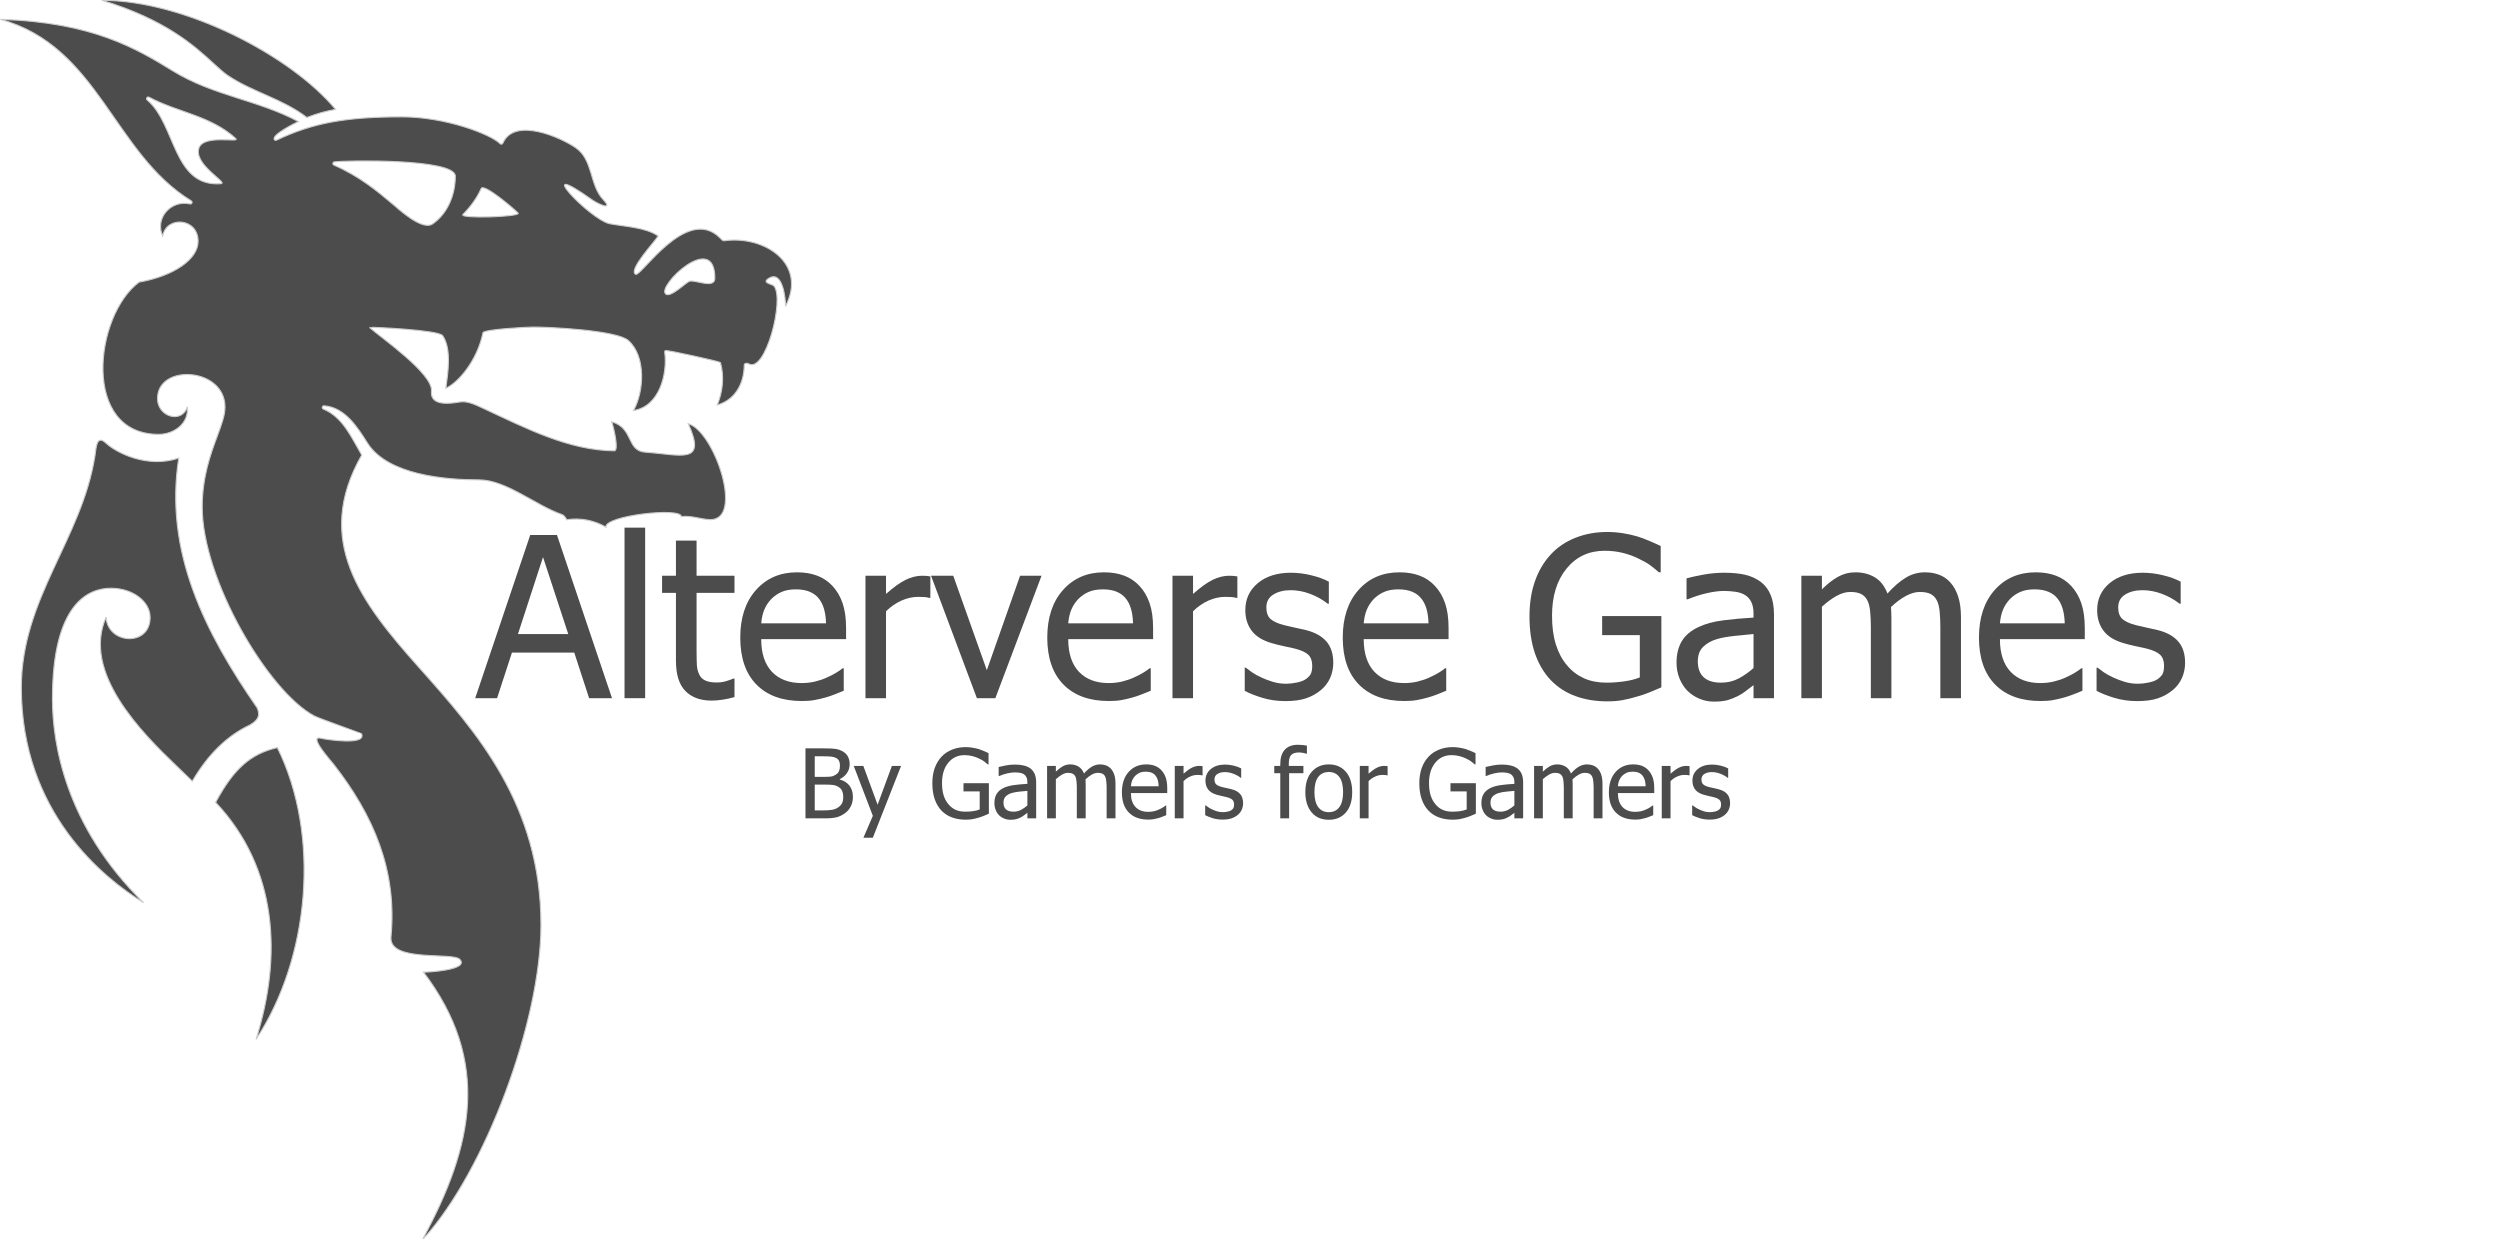 <?xml version="1.0" encoding="UTF-8"?>
<svg xmlns="http://www.w3.org/2000/svg" xmlns:xlink="http://www.w3.org/1999/xlink" width="467.7pt" height="231.9pt" viewBox="0 0 467.7 231.9" version="1.1">
<defs>
<g>
<symbol overflow="visible" id="glyph0-0">
<path style="stroke:none;" d="M 5.25 0 L 5.25 -31.5 L 36.75 -31.5 L 36.75 0 Z M 7.875 -2.625 L 34.125 -2.625 L 34.125 -28.875 L 7.875 -28.875 Z M 7.875 -2.625 "/>
</symbol>
<symbol overflow="visible" id="glyph0-1">
<path style="stroke:none;" d="M -0.203 0 L 10.094 -30.531 L 15.094 -30.531 L 25.391 0 L 21.109 0 L 18.328 -8.531 L 6.672 -8.531 L 3.891 0 Z M 17.203 -12 L 12.484 -26.391 L 7.797 -12 Z M 17.203 -12 "/>
</symbol>
<symbol overflow="visible" id="glyph0-2">
<path style="stroke:none;" d="M 6.734 0 L 2.875 0 L 2.875 -31.906 L 6.734 -31.906 Z M 6.734 0 "/>
</symbol>
<symbol overflow="visible" id="glyph0-3">
<path style="stroke:none;" d="M 9.719 0.453 C 7.613 0.453 5.973 -0.145 4.797 -1.344 C 3.617 -2.539 3.031 -4.43 3.031 -7.016 L 3.031 -19.703 L 0.438 -19.703 L 0.438 -22.906 L 3.031 -22.906 L 3.031 -29.484 L 6.891 -29.484 L 6.891 -22.906 L 13.984 -22.906 L 13.984 -19.703 L 6.891 -19.703 L 6.891 -8.812 C 6.891 -7.656 6.91 -6.758 6.953 -6.125 C 6.992 -5.5 7.148 -4.914 7.422 -4.375 C 7.648 -3.895 8.023 -3.535 8.547 -3.297 C 9.066 -3.055 9.773 -2.938 10.672 -2.938 C 11.293 -2.938 11.898 -3.023 12.484 -3.203 C 13.074 -3.387 13.504 -3.547 13.766 -3.672 L 13.984 -3.672 L 13.984 -0.203 C 13.266 0.004 12.527 0.164 11.781 0.281 C 11.039 0.395 10.352 0.453 9.719 0.453 Z M 9.719 0.453 "/>
</symbol>
<symbol overflow="visible" id="glyph0-4">
<path style="stroke:none;" d="M 12.734 0.531 C 9.086 0.531 6.254 -0.492 4.234 -2.547 C 2.211 -4.605 1.203 -7.535 1.203 -11.328 C 1.203 -15.055 2.18 -18.023 4.141 -20.234 C 6.098 -22.441 8.656 -23.547 11.812 -23.547 C 13.238 -23.547 14.5 -23.336 15.594 -22.922 C 16.684 -22.516 17.641 -21.871 18.453 -21 C 19.273 -20.125 19.906 -19.051 20.344 -17.781 C 20.777 -16.52 21 -14.973 21 -13.141 L 21 -11.047 L 5.125 -11.047 C 5.125 -8.391 5.789 -6.352 7.125 -4.938 C 8.465 -3.531 10.32 -2.828 12.688 -2.828 C 13.539 -2.828 14.375 -2.922 15.188 -3.109 C 15.996 -3.305 16.734 -3.555 17.391 -3.859 C 18.086 -4.168 18.676 -4.473 19.156 -4.766 C 19.633 -5.055 20.031 -5.332 20.344 -5.594 L 20.562 -5.594 L 20.562 -1.391 C 20.113 -1.211 19.555 -0.988 18.891 -0.719 C 18.223 -0.457 17.617 -0.254 17.078 -0.109 C 16.328 0.098 15.645 0.254 15.031 0.359 C 14.426 0.473 13.66 0.531 12.734 0.531 Z M 17.25 -14 C 17.219 -15.039 17.09 -15.938 16.875 -16.688 C 16.656 -17.445 16.34 -18.082 15.938 -18.594 C 15.488 -19.176 14.91 -19.613 14.203 -19.906 C 13.492 -20.207 12.621 -20.359 11.594 -20.359 C 10.562 -20.359 9.684 -20.199 8.969 -19.891 C 8.25 -19.586 7.598 -19.145 7.016 -18.562 C 6.441 -17.957 6.004 -17.289 5.703 -16.562 C 5.398 -15.832 5.207 -14.977 5.125 -14 Z M 17.25 -14 "/>
</symbol>
<symbol overflow="visible" id="glyph0-5">
<path style="stroke:none;" d="M 14.938 -18.766 L 14.719 -18.766 C 14.438 -18.848 14.133 -18.898 13.812 -18.922 C 13.488 -18.941 13.102 -18.953 12.656 -18.953 C 11.613 -18.953 10.574 -18.723 9.547 -18.266 C 8.523 -17.816 7.555 -17.148 6.641 -16.266 L 6.641 0 L 2.797 0 L 2.797 -22.906 L 6.641 -22.906 L 6.641 -19.5 C 8.043 -20.746 9.27 -21.629 10.312 -22.141 C 11.363 -22.648 12.383 -22.906 13.375 -22.906 C 13.77 -22.906 14.066 -22.895 14.266 -22.875 C 14.461 -22.852 14.688 -22.82 14.938 -22.781 Z M 14.938 -18.766 "/>
</symbol>
<symbol overflow="visible" id="glyph0-6">
<path style="stroke:none;" d="M 20.797 -22.906 L 12.156 0 L 8.703 0 L 0.125 -22.906 L 4.281 -22.906 L 10.562 -5.234 L 16.781 -22.906 Z M 20.797 -22.906 "/>
</symbol>
<symbol overflow="visible" id="glyph0-7">
<path style="stroke:none;" d="M 8.984 0.547 C 7.453 0.547 6.02 0.34 4.688 -0.062 C 3.352 -0.465 2.246 -0.906 1.375 -1.375 L 1.375 -5.703 L 1.578 -5.703 C 1.91 -5.441 2.297 -5.152 2.734 -4.844 C 3.18 -4.531 3.773 -4.199 4.516 -3.859 C 5.168 -3.555 5.891 -3.285 6.672 -3.047 C 7.461 -2.816 8.281 -2.703 9.125 -2.703 C 9.738 -2.703 10.395 -2.773 11.094 -2.922 C 11.789 -3.066 12.312 -3.25 12.656 -3.469 C 13.133 -3.777 13.477 -4.113 13.688 -4.469 C 13.895 -4.82 14 -5.359 14 -6.078 C 14 -6.98 13.746 -7.672 13.25 -8.141 C 12.758 -8.605 11.879 -9 10.609 -9.312 C 10.109 -9.434 9.461 -9.578 8.672 -9.734 C 7.879 -9.898 7.148 -10.082 6.484 -10.281 C 4.734 -10.777 3.461 -11.562 2.672 -12.625 C 1.879 -13.684 1.484 -14.969 1.484 -16.469 C 1.484 -18.527 2.258 -20.211 3.812 -21.516 C 5.371 -22.816 7.445 -23.469 10.031 -23.469 C 11.301 -23.469 12.578 -23.305 13.859 -22.984 C 15.148 -22.672 16.234 -22.273 17.109 -21.797 L 17.109 -17.672 L 16.906 -17.672 C 15.914 -18.449 14.816 -19.066 13.609 -19.516 C 12.398 -19.973 11.18 -20.203 9.953 -20.203 C 8.68 -20.203 7.605 -19.93 6.734 -19.391 C 5.859 -18.859 5.422 -18.055 5.422 -16.984 C 5.422 -16.023 5.676 -15.305 6.188 -14.828 C 6.707 -14.359 7.547 -13.973 8.703 -13.672 C 9.273 -13.523 9.91 -13.379 10.609 -13.234 C 11.316 -13.086 12.062 -12.918 12.844 -12.734 C 14.527 -12.305 15.801 -11.598 16.656 -10.609 C 17.508 -9.629 17.938 -8.293 17.938 -6.609 C 17.938 -5.617 17.742 -4.68 17.359 -3.797 C 16.973 -2.922 16.398 -2.164 15.641 -1.531 C 14.828 -0.852 13.902 -0.336 12.875 0.016 C 11.844 0.367 10.543 0.547 8.984 0.547 Z M 8.984 0.547 "/>
</symbol>
<symbol overflow="visible" id="glyph0-8">
<path style="stroke:none;" d=""/>
</symbol>
<symbol overflow="visible" id="glyph0-9">
<path style="stroke:none;" d="M 15.875 0.594 C 13.719 0.594 11.742 0.262 9.953 -0.391 C 8.16 -1.043 6.617 -2.047 5.328 -3.391 C 4.047 -4.742 3.059 -6.414 2.375 -8.406 C 1.695 -10.402 1.359 -12.703 1.359 -15.297 C 1.359 -17.754 1.703 -19.957 2.391 -21.906 C 3.074 -23.852 4.066 -25.52 5.359 -26.906 C 6.598 -28.246 8.125 -29.281 9.938 -30 C 11.758 -30.727 13.754 -31.094 15.922 -31.094 C 16.941 -31.094 17.922 -31.012 18.859 -30.859 C 19.805 -30.711 20.711 -30.508 21.578 -30.25 C 22.254 -30.039 23.016 -29.754 23.859 -29.391 C 24.699 -29.035 25.383 -28.727 25.906 -28.469 L 25.906 -23.562 L 25.547 -23.562 C 25.047 -24.008 24.523 -24.438 23.984 -24.844 C 23.441 -25.246 22.68 -25.68 21.703 -26.141 C 20.879 -26.555 19.93 -26.898 18.859 -27.172 C 17.797 -27.441 16.648 -27.578 15.422 -27.578 C 12.484 -27.578 10.105 -26.465 8.297 -24.25 C 6.484 -22.039 5.578 -19.098 5.578 -15.422 C 5.578 -13.367 5.816 -11.574 6.297 -10.047 C 6.773 -8.516 7.469 -7.215 8.375 -6.156 C 9.246 -5.102 10.301 -4.293 11.531 -3.734 C 12.77 -3.18 14.16 -2.906 15.703 -2.906 C 16.855 -2.906 18.004 -2.988 19.141 -3.156 C 20.273 -3.32 21.227 -3.566 22 -3.891 L 22 -11.797 L 14.953 -11.797 L 14.953 -15.359 L 26.031 -15.359 L 26.031 -2.031 C 25.508 -1.801 24.809 -1.504 23.938 -1.141 C 23.07 -0.785 22.262 -0.508 21.516 -0.312 C 20.516 -0.008 19.605 0.211 18.797 0.359 C 17.992 0.512 17.02 0.594 15.875 0.594 Z M 15.875 0.594 "/>
</symbol>
<symbol overflow="visible" id="glyph0-10">
<path style="stroke:none;" d="M 15.594 -5.641 L 15.594 -12 C 14.676 -11.914 13.512 -11.801 12.109 -11.656 C 10.711 -11.508 9.582 -11.305 8.719 -11.047 C 7.688 -10.734 6.836 -10.254 6.172 -9.609 C 5.504 -8.961 5.172 -8.055 5.172 -6.891 C 5.172 -5.578 5.539 -4.582 6.281 -3.906 C 7.02 -3.238 8.098 -2.906 9.516 -2.906 C 10.73 -2.906 11.832 -3.164 12.812 -3.688 C 13.801 -4.215 14.727 -4.867 15.594 -5.641 Z M 15.594 -2.438 C 15.27 -2.207 14.84 -1.883 14.312 -1.469 C 13.789 -1.051 13.285 -0.715 12.797 -0.469 C 12.109 -0.113 11.445 0.156 10.812 0.344 C 10.176 0.539 9.285 0.641 8.141 0.641 C 7.203 0.641 6.305 0.457 5.453 0.094 C 4.609 -0.258 3.863 -0.754 3.219 -1.391 C 2.602 -2.023 2.105 -2.801 1.734 -3.719 C 1.367 -4.645 1.188 -5.617 1.188 -6.641 C 1.188 -8.23 1.52 -9.582 2.188 -10.688 C 2.863 -11.801 3.926 -12.688 5.375 -13.344 C 6.652 -13.934 8.172 -14.344 9.922 -14.562 C 11.668 -14.789 13.562 -14.961 15.594 -15.078 L 15.594 -15.812 C 15.594 -16.715 15.449 -17.445 15.172 -18 C 14.898 -18.551 14.52 -18.977 14.031 -19.281 C 13.539 -19.59 12.934 -19.801 12.219 -19.906 C 11.508 -20.008 10.777 -20.062 10.031 -20.062 C 9.145 -20.062 8.098 -19.926 6.891 -19.656 C 5.691 -19.383 4.488 -18.996 3.281 -18.5 L 3.062 -18.5 L 3.062 -22.422 C 3.77 -22.617 4.785 -22.844 6.109 -23.094 C 7.43 -23.34 8.742 -23.469 10.047 -23.469 C 11.617 -23.469 12.941 -23.34 14.016 -23.094 C 15.098 -22.844 16.07 -22.398 16.938 -21.766 C 17.77 -21.129 18.391 -20.309 18.797 -19.312 C 19.211 -18.32 19.422 -17.105 19.422 -15.672 L 19.422 0 L 15.594 0 Z M 15.594 -2.438 "/>
</symbol>
<symbol overflow="visible" id="glyph0-11">
<path style="stroke:none;" d="M 28.797 0 L 28.797 -13.25 C 28.797 -14.301 28.754 -15.273 28.672 -16.172 C 28.586 -17.066 28.414 -17.766 28.156 -18.266 C 27.883 -18.816 27.492 -19.223 26.984 -19.484 C 26.484 -19.742 25.801 -19.875 24.938 -19.875 C 24.145 -19.875 23.289 -19.629 22.375 -19.141 C 21.469 -18.66 20.527 -17.961 19.562 -17.047 C 19.57 -16.805 19.586 -16.523 19.609 -16.203 C 19.629 -15.891 19.641 -15.512 19.641 -15.078 L 19.641 0 L 15.797 0 L 15.797 -13.25 C 15.797 -14.301 15.754 -15.273 15.672 -16.172 C 15.586 -17.066 15.414 -17.766 15.156 -18.266 C 14.883 -18.816 14.492 -19.223 13.984 -19.484 C 13.484 -19.742 12.801 -19.875 11.938 -19.875 C 11.102 -19.875 10.227 -19.613 9.312 -19.094 C 8.395 -18.57 7.504 -17.91 6.641 -17.109 L 6.641 0 L 2.797 0 L 2.797 -22.906 L 6.641 -22.906 L 6.641 -20.359 C 7.648 -21.367 8.648 -22.148 9.641 -22.703 C 10.637 -23.262 11.734 -23.547 12.922 -23.547 C 14.273 -23.547 15.473 -23.238 16.516 -22.625 C 17.566 -22.008 18.363 -20.992 18.906 -19.578 C 20.07 -20.879 21.207 -21.863 22.312 -22.531 C 23.414 -23.207 24.617 -23.547 25.922 -23.547 C 26.91 -23.547 27.805 -23.387 28.609 -23.078 C 29.41 -22.773 30.113 -22.277 30.719 -21.594 C 31.332 -20.895 31.805 -20.023 32.141 -18.984 C 32.48 -17.953 32.656 -16.648 32.656 -15.078 L 32.656 0 Z M 28.797 0 "/>
</symbol>
<symbol overflow="visible" id="glyph1-0">
<path style="stroke:none;" d="M 1.672 0 L 1.672 -7.5 L 7.672 -7.5 L 7.672 0 Z M 1.859 -0.188 L 7.484 -0.188 L 7.484 -7.312 L 1.859 -7.312 Z M 1.859 -0.188 "/>
</symbol>
<symbol overflow="visible" id="glyph1-1">
<path style="stroke:none;" d=""/>
</symbol>
<symbol overflow="visible" id="glyph2-0">
<path style="stroke:none;" d="M 2.25 0 L 2.25 -13.5 L 15.75 -13.5 L 15.75 0 Z M 3.375 -1.125 L 14.625 -1.125 L 14.625 -12.375 L 3.375 -12.375 Z M 3.375 -1.125 "/>
</symbol>
<symbol overflow="visible" id="glyph2-1">
<path style="stroke:none;" d="M 10.203 -4.016 C 10.203 -3.367 10.074 -2.793 9.828 -2.297 C 9.586 -1.797 9.258 -1.383 8.844 -1.062 C 8.352 -0.676 7.824 -0.398 7.266 -0.234 C 6.703 -0.078 5.973 0 5.078 0 L 1.328 0 L 1.328 -13.094 L 4.797 -13.094 C 5.73 -13.094 6.43 -13.059 6.891 -13 C 7.355 -12.938 7.805 -12.789 8.234 -12.562 C 8.699 -12.312 9.047 -11.977 9.266 -11.562 C 9.48 -11.156 9.594 -10.68 9.594 -10.141 C 9.594 -9.523 9.426 -8.973 9.094 -8.484 C 8.77 -7.992 8.32 -7.613 7.75 -7.344 L 7.75 -7.266 C 8.527 -7.055 9.133 -6.668 9.562 -6.109 C 9.988 -5.555 10.203 -4.855 10.203 -4.016 Z M 7.781 -9.891 C 7.781 -10.199 7.727 -10.473 7.625 -10.703 C 7.52 -10.941 7.348 -11.129 7.109 -11.266 C 6.828 -11.418 6.512 -11.516 6.172 -11.547 C 5.828 -11.586 5.348 -11.609 4.734 -11.609 L 3.062 -11.609 L 3.062 -7.766 L 5.047 -7.766 C 5.586 -7.766 5.988 -7.789 6.25 -7.844 C 6.508 -7.902 6.773 -8.023 7.047 -8.203 C 7.305 -8.367 7.492 -8.586 7.609 -8.859 C 7.723 -9.137 7.781 -9.484 7.781 -9.891 Z M 8.391 -3.953 C 8.391 -4.441 8.316 -4.844 8.172 -5.156 C 8.035 -5.477 7.754 -5.754 7.328 -5.984 C 7.055 -6.129 6.754 -6.219 6.422 -6.25 C 6.098 -6.289 5.637 -6.312 5.047 -6.312 L 3.062 -6.312 L 3.062 -1.484 L 4.484 -1.484 C 5.242 -1.484 5.844 -1.52 6.281 -1.594 C 6.715 -1.664 7.102 -1.816 7.438 -2.047 C 7.77 -2.262 8.008 -2.52 8.156 -2.812 C 8.309 -3.102 8.391 -3.484 8.391 -3.953 Z M 8.391 -3.953 "/>
</symbol>
<symbol overflow="visible" id="glyph2-2">
<path style="stroke:none;" d="M 8.906 -9.812 L 3.625 3.625 L 1.859 3.625 L 3.625 -0.469 L 0.047 -9.812 L 1.844 -9.812 L 4.516 -2.547 L 7.188 -9.812 Z M 8.906 -9.812 "/>
</symbol>
<symbol overflow="visible" id="glyph2-3">
<path style="stroke:none;" d=""/>
</symbol>
<symbol overflow="visible" id="glyph2-4">
<path style="stroke:none;" d="M 6.797 0.25 C 5.879 0.25 5.035 0.105 4.266 -0.172 C 3.492 -0.449 2.832 -0.879 2.281 -1.453 C 1.727 -2.035 1.305 -2.754 1.016 -3.609 C 0.723 -4.461 0.578 -5.445 0.578 -6.562 C 0.578 -7.613 0.723 -8.555 1.016 -9.391 C 1.316 -10.223 1.742 -10.938 2.297 -11.531 C 2.824 -12.102 3.484 -12.547 4.266 -12.859 C 5.043 -13.168 5.898 -13.328 6.828 -13.328 C 7.262 -13.328 7.68 -13.289 8.078 -13.219 C 8.48 -13.156 8.875 -13.07 9.25 -12.969 C 9.539 -12.875 9.863 -12.746 10.219 -12.594 C 10.582 -12.438 10.875 -12.305 11.094 -12.203 L 11.094 -10.094 L 10.953 -10.094 C 10.734 -10.289 10.508 -10.473 10.281 -10.641 C 10.051 -10.816 9.723 -11.004 9.297 -11.203 C 8.941 -11.379 8.535 -11.523 8.078 -11.641 C 7.629 -11.762 7.137 -11.828 6.609 -11.828 C 5.348 -11.828 4.324 -11.348 3.547 -10.391 C 2.773 -9.441 2.391 -8.18 2.391 -6.609 C 2.391 -5.734 2.488 -4.965 2.688 -4.312 C 2.895 -3.656 3.195 -3.098 3.594 -2.641 C 3.965 -2.18 4.414 -1.832 4.938 -1.594 C 5.465 -1.363 6.066 -1.25 6.734 -1.25 C 7.223 -1.25 7.711 -1.281 8.203 -1.344 C 8.691 -1.414 9.102 -1.523 9.438 -1.672 L 9.438 -5.047 L 6.406 -5.047 L 6.406 -6.578 L 11.156 -6.578 L 11.156 -0.875 C 10.926 -0.77 10.621 -0.637 10.25 -0.484 C 9.883 -0.336 9.539 -0.215 9.219 -0.125 C 8.789 0 8.402 0.094 8.062 0.156 C 7.719 0.215 7.293 0.25 6.797 0.25 Z M 6.797 0.25 "/>
</symbol>
<symbol overflow="visible" id="glyph2-5">
<path style="stroke:none;" d="M 6.688 -2.422 L 6.688 -5.141 C 6.289 -5.109 5.789 -5.059 5.188 -5 C 4.594 -4.938 4.105 -4.848 3.734 -4.734 C 3.297 -4.598 2.93 -4.387 2.641 -4.109 C 2.359 -3.836 2.219 -3.449 2.219 -2.953 C 2.219 -2.391 2.375 -1.961 2.688 -1.672 C 3.008 -1.391 3.473 -1.25 4.078 -1.25 C 4.598 -1.25 5.066 -1.359 5.484 -1.578 C 5.91 -1.805 6.312 -2.086 6.688 -2.422 Z M 6.688 -1.047 C 6.551 -0.941 6.367 -0.801 6.141 -0.625 C 5.91 -0.445 5.691 -0.305 5.484 -0.203 C 5.191 -0.047 4.91 0.066 4.641 0.141 C 4.367 0.223 3.98 0.266 3.484 0.266 C 3.086 0.266 2.707 0.184 2.344 0.031 C 1.977 -0.113 1.652 -0.32 1.375 -0.594 C 1.113 -0.863 0.902 -1.195 0.75 -1.594 C 0.594 -1.988 0.516 -2.406 0.516 -2.844 C 0.516 -3.527 0.656 -4.109 0.938 -4.578 C 1.227 -5.055 1.68 -5.438 2.297 -5.719 C 2.848 -5.965 3.5 -6.141 4.25 -6.234 C 4.996 -6.336 5.812 -6.41 6.688 -6.453 L 6.688 -6.781 C 6.688 -7.164 6.621 -7.473 6.5 -7.703 C 6.383 -7.941 6.223 -8.129 6.016 -8.266 C 5.805 -8.398 5.543 -8.488 5.234 -8.531 C 4.93 -8.57 4.617 -8.594 4.297 -8.594 C 3.922 -8.594 3.473 -8.535 2.953 -8.422 C 2.441 -8.305 1.926 -8.137 1.406 -7.922 L 1.312 -7.922 L 1.312 -9.609 C 1.613 -9.691 2.047 -9.785 2.609 -9.891 C 3.18 -10.004 3.75 -10.062 4.312 -10.062 C 4.977 -10.062 5.539 -10.004 6 -9.891 C 6.465 -9.785 6.891 -9.598 7.266 -9.328 C 7.617 -9.055 7.883 -8.707 8.062 -8.281 C 8.238 -7.852 8.328 -7.332 8.328 -6.719 L 8.328 0 L 6.688 0 Z M 6.688 -1.047 "/>
</symbol>
<symbol overflow="visible" id="glyph2-6">
<path style="stroke:none;" d="M 12.344 0 L 12.344 -5.672 C 12.344 -6.129 12.32 -6.547 12.281 -6.922 C 12.25 -7.305 12.176 -7.609 12.062 -7.828 C 11.945 -8.066 11.777 -8.238 11.562 -8.344 C 11.344 -8.457 11.051 -8.516 10.688 -8.516 C 10.344 -8.516 9.977 -8.41 9.594 -8.203 C 9.207 -7.992 8.805 -7.691 8.391 -7.297 C 8.391 -7.203 8.395 -7.082 8.406 -6.938 C 8.414 -6.801 8.422 -6.637 8.422 -6.453 L 8.422 0 L 6.766 0 L 6.766 -5.672 C 6.766 -6.129 6.742 -6.547 6.703 -6.922 C 6.672 -7.305 6.602 -7.609 6.5 -7.828 C 6.375 -8.066 6.199 -8.238 5.984 -8.344 C 5.773 -8.457 5.48 -8.516 5.109 -8.516 C 4.754 -8.516 4.379 -8.398 3.984 -8.172 C 3.598 -7.953 3.215 -7.668 2.844 -7.328 L 2.844 0 L 1.203 0 L 1.203 -9.812 L 2.844 -9.812 L 2.844 -8.734 C 3.277 -9.16 3.707 -9.492 4.125 -9.734 C 4.551 -9.973 5.02 -10.094 5.531 -10.094 C 6.113 -10.094 6.629 -9.957 7.078 -9.688 C 7.523 -9.426 7.867 -8.992 8.109 -8.391 C 8.598 -8.949 9.082 -9.375 9.562 -9.656 C 10.039 -9.945 10.555 -10.094 11.109 -10.094 C 11.535 -10.094 11.922 -10.023 12.266 -9.891 C 12.605 -9.754 12.91 -9.539 13.172 -9.25 C 13.43 -8.957 13.633 -8.586 13.781 -8.141 C 13.926 -7.691 14 -7.129 14 -6.453 L 14 0 Z M 12.344 0 "/>
</symbol>
<symbol overflow="visible" id="glyph2-7">
<path style="stroke:none;" d="M 5.453 0.234 C 3.891 0.234 2.676 -0.207 1.812 -1.094 C 0.945 -1.977 0.516 -3.234 0.516 -4.859 C 0.516 -6.449 0.93 -7.723 1.766 -8.672 C 2.605 -9.617 3.707 -10.094 5.062 -10.094 C 5.676 -10.094 6.219 -10.004 6.688 -9.828 C 7.152 -9.648 7.562 -9.371 7.906 -9 C 8.258 -8.625 8.531 -8.164 8.719 -7.625 C 8.902 -7.082 9 -6.418 9 -5.641 L 9 -4.734 L 2.203 -4.734 C 2.203 -3.598 2.488 -2.727 3.062 -2.125 C 3.633 -1.52 4.426 -1.219 5.438 -1.219 C 5.801 -1.219 6.156 -1.254 6.5 -1.328 C 6.852 -1.41 7.172 -1.52 7.453 -1.656 C 7.754 -1.789 8.004 -1.922 8.203 -2.047 C 8.41 -2.168 8.582 -2.289 8.719 -2.406 L 8.812 -2.406 L 8.812 -0.594 C 8.625 -0.52 8.383 -0.426 8.094 -0.312 C 7.812 -0.195 7.555 -0.105 7.328 -0.047 C 7.004 0.043 6.711 0.113 6.453 0.156 C 6.191 0.207 5.855 0.234 5.453 0.234 Z M 7.391 -6 C 7.379 -6.445 7.324 -6.832 7.234 -7.156 C 7.141 -7.477 7.004 -7.75 6.828 -7.969 C 6.641 -8.215 6.395 -8.406 6.094 -8.531 C 5.789 -8.664 5.414 -8.734 4.969 -8.734 C 4.531 -8.734 4.152 -8.664 3.844 -8.531 C 3.539 -8.395 3.258 -8.199 3 -7.953 C 2.758 -7.691 2.57 -7.402 2.438 -7.094 C 2.312 -6.781 2.23 -6.414 2.203 -6 Z M 7.391 -6 "/>
</symbol>
<symbol overflow="visible" id="glyph2-8">
<path style="stroke:none;" d="M 6.406 -8.047 L 6.312 -8.047 C 6.188 -8.074 6.055 -8.098 5.922 -8.109 C 5.785 -8.117 5.617 -8.125 5.422 -8.125 C 4.973 -8.125 4.527 -8.023 4.094 -7.828 C 3.656 -7.641 3.238 -7.352 2.844 -6.969 L 2.844 0 L 1.203 0 L 1.203 -9.812 L 2.844 -9.812 L 2.844 -8.359 C 3.445 -8.887 3.973 -9.266 4.422 -9.484 C 4.867 -9.699 5.305 -9.812 5.734 -9.812 C 5.898 -9.812 6.023 -9.805 6.109 -9.797 C 6.191 -9.797 6.289 -9.785 6.406 -9.766 Z M 6.406 -8.047 "/>
</symbol>
<symbol overflow="visible" id="glyph2-9">
<path style="stroke:none;" d="M 3.844 0.234 C 3.188 0.234 2.57 0.145 2 -0.031 C 1.438 -0.207 0.965 -0.395 0.594 -0.594 L 0.594 -2.438 L 0.672 -2.438 C 0.816 -2.332 0.984 -2.211 1.172 -2.078 C 1.355 -1.941 1.613 -1.801 1.938 -1.656 C 2.215 -1.52 2.523 -1.398 2.859 -1.297 C 3.191 -1.203 3.539 -1.156 3.906 -1.156 C 4.176 -1.156 4.457 -1.188 4.75 -1.25 C 5.051 -1.309 5.273 -1.391 5.422 -1.484 C 5.629 -1.617 5.773 -1.758 5.859 -1.906 C 5.949 -2.059 6 -2.297 6 -2.609 C 6 -2.992 5.887 -3.285 5.672 -3.484 C 5.461 -3.68 5.086 -3.848 4.547 -3.984 C 4.336 -4.035 4.059 -4.098 3.719 -4.172 C 3.375 -4.242 3.059 -4.32 2.781 -4.406 C 2.031 -4.621 1.48 -4.957 1.141 -5.406 C 0.805 -5.863 0.641 -6.414 0.641 -7.062 C 0.641 -7.945 0.973 -8.664 1.641 -9.219 C 2.305 -9.777 3.191 -10.062 4.297 -10.062 C 4.836 -10.062 5.383 -9.992 5.938 -9.859 C 6.488 -9.723 6.953 -9.551 7.328 -9.344 L 7.328 -7.578 L 7.25 -7.578 C 6.82 -7.91 6.348 -8.172 5.828 -8.359 C 5.305 -8.555 4.785 -8.656 4.266 -8.656 C 3.723 -8.656 3.262 -8.539 2.891 -8.312 C 2.516 -8.082 2.328 -7.738 2.328 -7.281 C 2.328 -6.863 2.438 -6.555 2.656 -6.359 C 2.871 -6.16 3.234 -5.992 3.734 -5.859 C 3.973 -5.797 4.242 -5.73 4.547 -5.672 C 4.848 -5.609 5.164 -5.535 5.5 -5.453 C 6.227 -5.273 6.773 -4.973 7.141 -4.547 C 7.504 -4.129 7.688 -3.555 7.688 -2.828 C 7.688 -2.41 7.602 -2.008 7.438 -1.625 C 7.27 -1.25 7.023 -0.926 6.703 -0.656 C 6.348 -0.363 5.949 -0.145 5.516 0 C 5.078 0.152 4.52 0.234 3.844 0.234 Z M 3.844 0.234 "/>
</symbol>
<symbol overflow="visible" id="glyph2-10">
<path style="stroke:none;" d="M 6.359 -12.094 L 6.281 -12.094 C 6.133 -12.145 5.918 -12.195 5.641 -12.25 C 5.367 -12.301 5.121 -12.328 4.906 -12.328 C 4.207 -12.328 3.707 -12.164 3.406 -11.844 C 3.113 -11.531 2.969 -10.965 2.969 -10.156 L 2.969 -9.812 L 5.703 -9.812 L 5.703 -8.453 L 3.031 -8.453 L 3.031 0 L 1.375 0 L 1.375 -8.453 L 0.25 -8.453 L 0.25 -9.812 L 1.375 -9.812 L 1.375 -10.141 C 1.375 -11.324 1.656 -12.227 2.219 -12.844 C 2.789 -13.457 3.609 -13.766 4.672 -13.766 C 4.973 -13.766 5.27 -13.746 5.562 -13.719 C 5.852 -13.688 6.117 -13.648 6.359 -13.609 Z M 6.359 -12.094 "/>
</symbol>
<symbol overflow="visible" id="glyph2-11">
<path style="stroke:none;" d="M 9.266 -4.906 C 9.266 -3.25 8.863 -1.973 8.062 -1.078 C 7.27 -0.18 6.211 0.266 4.891 0.266 C 3.523 0.266 2.449 -0.195 1.672 -1.125 C 0.891 -2.051 0.5 -3.312 0.5 -4.906 C 0.5 -6.539 0.898 -7.812 1.703 -8.719 C 2.512 -9.633 3.578 -10.094 4.891 -10.094 C 6.211 -10.094 7.27 -9.637 8.062 -8.734 C 8.863 -7.828 9.266 -6.551 9.266 -4.906 Z M 7.562 -4.906 C 7.562 -6.176 7.324 -7.117 6.859 -7.734 C 6.398 -8.355 5.742 -8.672 4.891 -8.672 C 4.035 -8.672 3.371 -8.355 2.906 -7.734 C 2.438 -7.117 2.203 -6.176 2.203 -4.906 C 2.203 -3.676 2.438 -2.742 2.906 -2.109 C 3.371 -1.473 4.035 -1.156 4.891 -1.156 C 5.742 -1.156 6.398 -1.469 6.859 -2.094 C 7.324 -2.715 7.562 -3.656 7.562 -4.906 Z M 7.562 -4.906 "/>
</symbol>
</g>
<clipPath id="clip1">
  <path d="M 0 0 L 149 0 L 149 231.898 L 0 231.898 Z M 0 0 "/>
</clipPath>
<clipPath id="clip2">
  <path d="M 0 0 L 150 0 L 150 231.898 L 0 231.898 Z M 0 0 "/>
</clipPath>
</defs>
<g id="surface1">
<g clip-path="url(#clip1)" clip-rule="nonzero">
<path style=" stroke:none;fill-rule:evenodd;fill:rgb(29.81%,29.81%,29.81%);fill-opacity:1;" d="M 51.887 139.859 C 46.895 141 43.719 143.812 40.34 150.109 C 51.992 162.453 52.785 178.996 47.902 194.434 C 57.914 179.305 60.031 156.289 51.887 139.859 Z M 33.027 143.305 L 35.977 146.152 C 38.887 141.172 42.504 137.621 46.727 135.648 C 48.18 134.781 48.789 133.996 48.109 132.422 C 38.32 118.289 30.688 103.195 33.445 85.691 C 27.609 87.676 21.777 84.711 19.816 82.887 C 18.023 81.219 17.996 83.812 17.762 85.297 C 15.289 100.91 3.992 111.934 3.992 128.652 C 3.992 152.012 19.426 164.309 26.848 168.871 C 12.113 154.426 9.812 138.902 9.812 130.742 C 9.812 112.734 16.668 110.047 20.754 110.047 C 24.789 110.047 28.082 112.5 28.082 115.508 C 28.082 121.047 20.145 120.57 19.848 115.461 C 15.27 125.781 26.504 137.066 33.027 143.305 Z M 42.672 14.168 C 47.328 17.273 52.777 18.449 57.406 21.98 C 59.457 21.211 60.848 20.824 62.789 20.469 C 54.488 10.465 34.691 0.074 19.043 0.051 C 30.941 3.668 36.34 8.551 39.914 11.84 C 40.957 12.793 41.852 13.625 42.672 14.168 Z M 146.953 57.305 C 146.992 56.09 146.453 50.133 143.621 52.211 C 142.605 52.957 144.496 53.152 144.785 53.492 C 146.852 55.918 143.164 70.055 140.012 68.035 C 139.797 67.891 139.238 67.945 139.238 68.293 C 139.195 72.117 137.262 74.91 134.184 75.773 C 135.215 73.223 135.512 70.477 134.777 67.812 C 134.738 67.668 124.672 65.402 124.465 65.594 C 124.383 65.66 124.34 65.77 124.355 65.867 C 124.922 69.996 123.32 76.098 118.516 76.801 C 120.504 73.215 120.879 66.715 117.586 63.738 C 115.445 61.766 102.664 61.188 99.781 61.188 C 98.402 61.188 90.492 61.633 90.359 62.254 C 89.289 67.461 85.715 71.629 83.41 72.637 C 83.785 69.793 84.531 65.324 82.809 62.801 C 82.094 61.707 69.008 61.156 69.105 61.242 C 71.285 63.152 81.047 69.93 80.719 73.172 C 80.434 76.039 84.234 75.504 85.973 75.207 C 87.402 74.965 88.777 75.617 90.684 76.516 C 98.27 80.047 106.41 84.262 114.914 84.336 C 115.859 84.34 114.754 79.707 114.426 78.902 C 118.602 80.066 117.129 84.363 120.754 84.598 C 127.465 85.055 132.27 87.012 128.758 79.266 C 133.641 80.605 139.379 97.539 132.715 97.211 C 130.934 97.109 129.422 96.441 127.465 96.645 C 127.449 94.871 113.191 96.449 113.344 98.605 C 111.164 97.352 108.586 96.836 106.02 97.23 C 105.754 96.711 105.453 96.371 105.117 96.258 C 100.289 94.617 94.684 89.777 89.645 89.777 C 83.348 89.773 72.535 88.898 68.734 82.879 C 66.859 79.902 64.52 76.211 60.629 75.918 C 60.27 75.891 60.156 76.383 60.48 76.516 C 64.184 78.051 65.77 81.902 67.676 85.125 C 58.59 101.074 67.43 112.59 78.418 124.902 C 89.098 136.879 101.203 150.453 101.203 173.062 C 101.203 191.02 90.801 218.91 79.379 231.57 C 79.27 231.691 79.211 231.699 79.164 231.711 L 79.203 231.586 C 88.504 214.383 91.906 198.598 79.234 181.883 C 79.52 181.883 87.805 181.551 86.055 179.516 C 84.805 178.031 72.695 180.148 73.145 175.266 C 74.332 162.781 69.832 152.496 62.426 142.996 C 62.004 142.449 57.473 137.414 60.113 138.125 C 60.77 138.301 68.77 139.578 67.613 137.227 C 67.602 137.199 59.672 134.418 58.762 133.926 C 50.113 129.297 37.832 108.316 37.832 94.871 C 37.836 89.199 39.387 84.996 40.637 81.617 C 41.445 79.426 42.09 77.699 42.09 76.16 C 42.09 68.711 29.469 67.984 29.469 74.562 C 29.469 77.984 34.023 79.332 35.043 76.109 C 35.379 79.176 32.629 81.258 29.672 81.258 C 15.168 81.258 17.637 59.023 26.023 52.773 C 32.527 51.625 37.059 48.496 37.059 45.133 C 37.062 40.781 31.203 40.293 30.43 44.141 C 28.914 40.859 31.961 37.328 35.551 38.152 C 35.895 38.23 36.082 37.762 35.785 37.582 C 21.168 28.617 18.504 8.719 0.078 3.621 C 17.422 4.141 25.691 9.195 32.395 13.297 C 39.941 17.926 48.305 18.695 55.836 22.742 C 55.363 22.957 50.645 25.273 51.34 26.137 C 51.426 26.25 51.59 26.281 51.715 26.223 C 58.484 23 64.633 21.859 75.191 21.859 C 83.434 21.859 91.879 25.156 93.555 26.879 C 93.711 27.035 93.98 26.996 94.066 26.789 C 96.227 21.828 104.879 25.684 107.723 27.652 C 110.965 29.891 110.289 34.605 112.789 37.273 C 114.922 39.559 111.902 38.188 110.777 37.398 C 99.156 29.141 110.234 40.996 114.047 41.852 C 116.828 42.379 120.883 42.531 123.133 44.152 C 122.566 45.16 117.473 50.5 118.914 51.316 C 119.879 51.859 128.398 38.418 134.605 44.414 C 134.797 44.59 135.172 45.082 135.461 45.039 C 143.016 43.984 151.102 49.316 146.953 57.305 Z M 44.109 25.93 C 39.41 21.625 33.254 21.055 27.879 18.188 C 27.551 18.008 27.246 18.461 27.527 18.699 C 32.961 23.293 32.309 35.043 41.332 34.367 C 42.801 34.246 36.176 30.809 37.215 27.699 C 38.09 25.062 45.02 26.773 44.109 25.93 Z M 85.18 32.961 C 85.203 29.605 64.352 30.008 62.539 30.289 C 62.234 30.332 62.18 30.762 62.465 30.883 C 67.266 32.961 70.711 35.859 73.473 38.188 C 74.586 39.121 79.008 43.254 80.953 41.875 C 83.586 40.047 85.164 36.715 85.18 32.961 Z M 96.922 39.863 C 96.223 39.125 90.477 34.195 90.012 35.285 C 89.312 36.898 88.098 38.621 86.609 40.125 C 85.777 40.957 97.586 40.57 96.922 39.863 Z M 133.73 52.027 C 133.73 43.086 122.844 53.523 124.531 54.996 C 125.43 55.781 128.348 52.816 128.98 52.617 C 130.059 52.27 133.73 54.145 133.73 52.027 Z M 133.73 52.027 "/>
</g>
<g clip-path="url(#clip2)" clip-rule="nonzero">
<path style="fill:none;stroke-width:2.16;stroke-linecap:butt;stroke-linejoin:miter;stroke:rgb(80.077%,80.077%,80.077%);stroke-opacity:1;stroke-miterlimit:4;" d="M 518.867 920.406 C 468.945 909 437.188 880.875 403.398 817.906 C 519.922 694.469 527.852 529.039 479.023 374.664 C 579.141 525.953 600.312 756.109 518.867 920.406 Z M 330.273 885.953 L 359.766 857.477 C 388.867 907.281 425.039 942.789 467.266 962.516 C 481.797 971.188 487.891 979.039 481.094 994.781 C 383.203 1136.109 306.875 1287.047 334.453 1462.086 C 276.094 1442.242 217.773 1471.891 198.164 1490.133 C 180.234 1506.812 179.961 1480.875 177.617 1466.031 C 152.891 1309.898 39.922 1199.664 39.922 1032.477 C 39.922 798.883 194.258 675.914 268.477 630.289 C 121.133 774.742 98.125 929.977 98.125 1011.578 C 98.125 1191.656 166.68 1218.531 207.539 1218.531 C 247.891 1218.531 280.82 1194 280.82 1163.922 C 280.82 1108.531 201.445 1113.297 198.477 1164.391 C 152.695 1061.188 265.039 948.336 330.273 885.953 Z M 426.719 2177.32 C 473.281 2146.266 527.773 2134.508 574.062 2099.195 C 594.57 2106.891 608.477 2110.758 627.891 2114.312 C 544.883 2214.352 346.914 2318.258 190.43 2318.492 C 309.414 2282.32 363.398 2233.492 399.141 2200.602 C 409.57 2191.07 418.516 2182.75 426.719 2177.32 Z M 1469.531 1745.953 C 1469.922 1758.102 1464.531 1817.672 1436.211 1796.891 C 1426.055 1789.43 1444.961 1787.477 1447.852 1784.078 C 1468.516 1759.82 1431.641 1618.453 1400.117 1638.648 C 1397.969 1640.094 1392.383 1639.547 1392.383 1636.07 C 1391.953 1597.828 1372.617 1569.898 1341.836 1561.266 C 1352.148 1586.773 1355.117 1614.234 1347.773 1640.875 C 1347.383 1642.32 1246.719 1664.977 1244.648 1663.062 C 1243.828 1662.398 1243.398 1661.305 1243.555 1660.328 C 1249.219 1619.039 1233.203 1558.023 1185.156 1550.992 C 1205.039 1586.852 1208.789 1651.852 1175.859 1681.617 C 1154.453 1701.344 1026.641 1707.125 997.812 1707.125 C 984.023 1707.125 904.922 1702.672 903.594 1696.461 C 892.891 1644.391 857.148 1602.711 834.102 1592.633 C 837.852 1621.07 845.312 1665.758 828.086 1690.992 C 820.938 1701.93 690.078 1707.438 691.055 1706.578 C 712.852 1687.477 810.469 1619.703 807.188 1587.281 C 804.336 1558.609 842.344 1563.961 859.727 1566.93 C 874.023 1569.352 887.773 1562.828 906.836 1553.844 C 982.695 1518.531 1064.102 1476.383 1149.141 1475.641 C 1158.594 1475.602 1147.539 1521.93 1144.258 1529.977 C 1186.016 1518.336 1171.289 1475.367 1207.539 1473.023 C 1274.648 1468.453 1322.695 1448.883 1287.578 1526.344 C 1336.406 1512.945 1393.789 1343.609 1327.148 1346.891 C 1309.336 1347.906 1294.219 1354.586 1274.648 1352.555 C 1274.492 1370.289 1131.914 1354.508 1133.438 1332.945 C 1111.641 1345.484 1085.859 1350.641 1060.195 1346.695 C 1057.539 1351.891 1054.531 1355.289 1051.172 1356.422 C 1002.891 1372.828 946.836 1421.227 896.445 1421.227 C 833.477 1421.266 725.352 1430.016 687.344 1490.211 C 668.594 1519.977 645.195 1556.891 606.289 1559.82 C 602.695 1560.094 601.562 1555.172 604.805 1553.844 C 641.836 1538.492 657.695 1499.977 676.758 1467.75 C 585.898 1308.258 674.297 1193.102 784.18 1069.977 C 890.977 950.211 1012.031 814.469 1012.031 588.375 C 1012.031 408.805 908.008 129.898 793.789 3.297 C 792.695 2.086 792.109 2.008 791.641 1.891 L 792.031 3.141 C 885.039 175.172 919.062 333.023 792.344 500.172 C 795.195 500.172 878.047 503.492 860.547 523.844 C 848.047 538.688 726.953 517.516 731.445 566.344 C 743.32 691.188 698.32 794.039 624.258 889.039 C 620.039 894.508 574.727 944.859 601.133 937.75 C 607.695 935.992 687.695 923.219 676.133 946.734 C 676.016 947.008 596.719 974.82 587.617 979.742 C 501.133 1026.031 378.32 1235.836 378.32 1370.289 C 378.359 1427.008 393.867 1469.039 406.367 1502.828 C 414.453 1524.742 420.898 1542.008 420.898 1557.398 C 420.898 1631.891 294.688 1639.156 294.688 1573.375 C 294.688 1539.156 340.234 1525.68 350.43 1557.906 C 353.789 1527.242 326.289 1506.422 296.719 1506.422 C 151.68 1506.422 176.367 1728.766 260.234 1791.266 C 325.273 1802.75 370.586 1834.039 370.586 1867.672 C 370.625 1911.188 312.031 1916.07 304.297 1877.594 C 289.141 1910.406 319.609 1945.719 355.508 1937.477 C 358.945 1936.695 360.82 1941.383 357.852 1943.18 C 211.68 2032.828 185.039 2231.812 0.781 2282.789 C 174.219 2277.594 256.914 2227.047 323.945 2186.031 C 399.414 2139.742 483.047 2132.047 558.359 2091.578 C 553.633 2089.43 506.445 2066.266 513.398 2057.633 C 514.258 2056.5 515.898 2056.188 517.148 2056.773 C 584.844 2089 646.328 2100.406 751.914 2100.406 C 834.336 2100.406 918.789 2067.438 935.547 2050.211 C 937.109 2048.648 939.805 2049.039 940.664 2051.109 C 962.266 2100.719 1048.789 2062.164 1077.227 2042.477 C 1109.648 2020.094 1102.891 1972.945 1127.891 1946.266 C 1149.219 1923.414 1119.023 1937.125 1107.773 1945.016 C 991.562 2027.594 1102.344 1909.039 1140.469 1900.484 C 1168.281 1895.211 1208.828 1893.688 1231.328 1877.477 C 1225.664 1867.398 1174.727 1814 1189.141 1805.836 C 1198.789 1800.406 1283.984 1934.82 1346.055 1874.859 C 1347.969 1873.102 1351.719 1868.18 1354.609 1868.609 C 1430.156 1879.156 1511.016 1825.836 1469.531 1745.953 Z M 441.094 2059.703 C 394.102 2102.75 332.539 2108.453 278.789 2137.125 C 275.508 2138.922 272.461 2134.391 275.273 2132.008 C 329.609 2086.07 323.086 1968.57 413.32 1975.328 C 428.008 1976.539 361.758 2010.914 372.148 2042.008 C 380.898 2068.375 450.195 2051.266 441.094 2059.703 Z M 851.797 1989.391 C 852.031 2022.945 643.516 2018.922 625.391 2016.109 C 622.344 2015.68 621.797 2011.383 624.648 2010.172 C 672.656 1989.391 707.109 1960.406 734.727 1937.125 C 745.859 1927.789 790.078 1886.461 809.531 1900.25 C 835.859 1918.531 851.641 1951.852 851.797 1989.391 Z M 969.219 1920.367 C 962.227 1927.75 904.766 1977.047 900.117 1966.148 C 893.125 1950.016 880.977 1932.789 866.094 1917.75 C 857.773 1909.43 975.859 1913.297 969.219 1920.367 Z M 1337.305 1798.727 C 1337.305 1888.141 1228.438 1783.766 1245.312 1769.039 C 1254.297 1761.188 1283.477 1790.836 1289.805 1792.828 C 1300.586 1796.305 1337.305 1777.555 1337.305 1798.727 Z M 1337.305 1798.727 " transform="matrix(0.1,0,0,-0.1,0,231.9)"/>
</g>
<g style="fill:rgb(29.81%,29.81%,29.81%);fill-opacity:1;">
  <use xlink:href="#glyph0-1" x="89.103" y="130.616"/>
</g>
<g style="fill:rgb(29.81%,29.81%,29.81%);fill-opacity:1;">
  <use xlink:href="#glyph0-2" x="113.962" y="130.616"/>
</g>
<g style="fill:rgb(29.81%,29.81%,29.81%);fill-opacity:1;">
  <use xlink:href="#glyph0-3" x="123.424" y="130.616"/>
  <use xlink:href="#glyph0-4" x="137.285" y="130.616"/>
  <use xlink:href="#glyph0-5" x="159.114" y="130.616"/>
  <use xlink:href="#glyph0-6" x="174.054" y="130.616"/>
  <use xlink:href="#glyph0-4" x="194.721" y="130.616"/>
  <use xlink:href="#glyph0-5" x="216.55" y="130.616"/>
  <use xlink:href="#glyph0-7" x="231.49" y="130.616"/>
  <use xlink:href="#glyph0-4" x="249.999" y="130.616"/>
  <use xlink:href="#glyph0-8" x="271.828" y="130.616"/>
</g>
<g style="fill:rgb(29.81%,29.81%,29.81%);fill-opacity:1;">
  <use xlink:href="#glyph0-9" x="284.776" y="130.616"/>
  <use xlink:href="#glyph0-10" x="312.456" y="130.616"/>
</g>
<g style="fill:rgb(29.81%,29.81%,29.81%);fill-opacity:1;">
  <use xlink:href="#glyph0-11" x="334.202" y="130.616"/>
</g>
<g style="fill:rgb(29.81%,29.81%,29.81%);fill-opacity:1;">
  <use xlink:href="#glyph0-4" x="369.021" y="130.616"/>
  <use xlink:href="#glyph0-7" x="390.85" y="130.616"/>
</g>
<g style="fill:rgb(0%,0%,0%);fill-opacity:1;">
  <use xlink:href="#glyph1-1" x="409.658" y="130.616"/>
</g>
<g style="fill:rgb(29.81%,29.81%,29.81%);fill-opacity:1;">
  <use xlink:href="#glyph2-1" x="149.361" y="153.097"/>
  <use xlink:href="#glyph2-2" x="159.668" y="153.097"/>
  <use xlink:href="#glyph2-3" x="168.383" y="153.097"/>
</g>
<g style="fill:rgb(29.81%,29.81%,29.81%);fill-opacity:1;">
  <use xlink:href="#glyph2-4" x="173.843" y="153.097"/>
  <use xlink:href="#glyph2-5" x="185.516" y="153.097"/>
</g>
<g style="fill:rgb(29.81%,29.81%,29.81%);fill-opacity:1;">
  <use xlink:href="#glyph2-6" x="194.686" y="153.097"/>
</g>
<g style="fill:rgb(29.81%,29.81%,29.81%);fill-opacity:1;">
  <use xlink:href="#glyph2-7" x="209.368" y="153.097"/>
  <use xlink:href="#glyph2-8" x="218.573" y="153.097"/>
  <use xlink:href="#glyph2-9" x="224.873" y="153.097"/>
  <use xlink:href="#glyph2-3" x="232.678" y="153.097"/>
</g>
<g style="fill:rgb(29.81%,29.81%,29.81%);fill-opacity:1;">
  <use xlink:href="#glyph2-10" x="238.138" y="153.097"/>
  <use xlink:href="#glyph2-11" x="243.703" y="153.097"/>
</g>
<g style="fill:rgb(29.81%,29.81%,29.81%);fill-opacity:1;">
  <use xlink:href="#glyph2-8" x="253.188" y="153.097"/>
  <use xlink:href="#glyph2-3" x="259.488" y="153.097"/>
</g>
<g style="fill:rgb(29.81%,29.81%,29.81%);fill-opacity:1;">
  <use xlink:href="#glyph2-4" x="264.949" y="153.097"/>
  <use xlink:href="#glyph2-5" x="276.621" y="153.097"/>
</g>
<g style="fill:rgb(29.81%,29.81%,29.81%);fill-opacity:1;">
  <use xlink:href="#glyph2-6" x="285.791" y="153.097"/>
</g>
<g style="fill:rgb(29.81%,29.81%,29.81%);fill-opacity:1;">
  <use xlink:href="#glyph2-7" x="300.474" y="153.097"/>
  <use xlink:href="#glyph2-8" x="309.679" y="153.097"/>
  <use xlink:href="#glyph2-9" x="315.979" y="153.097"/>
</g>
<g style="fill:rgb(0%,0%,0%);fill-opacity:1;">
  <use xlink:href="#glyph1-1" x="323.963" y="153.097"/>
</g>
</g>
</svg>
